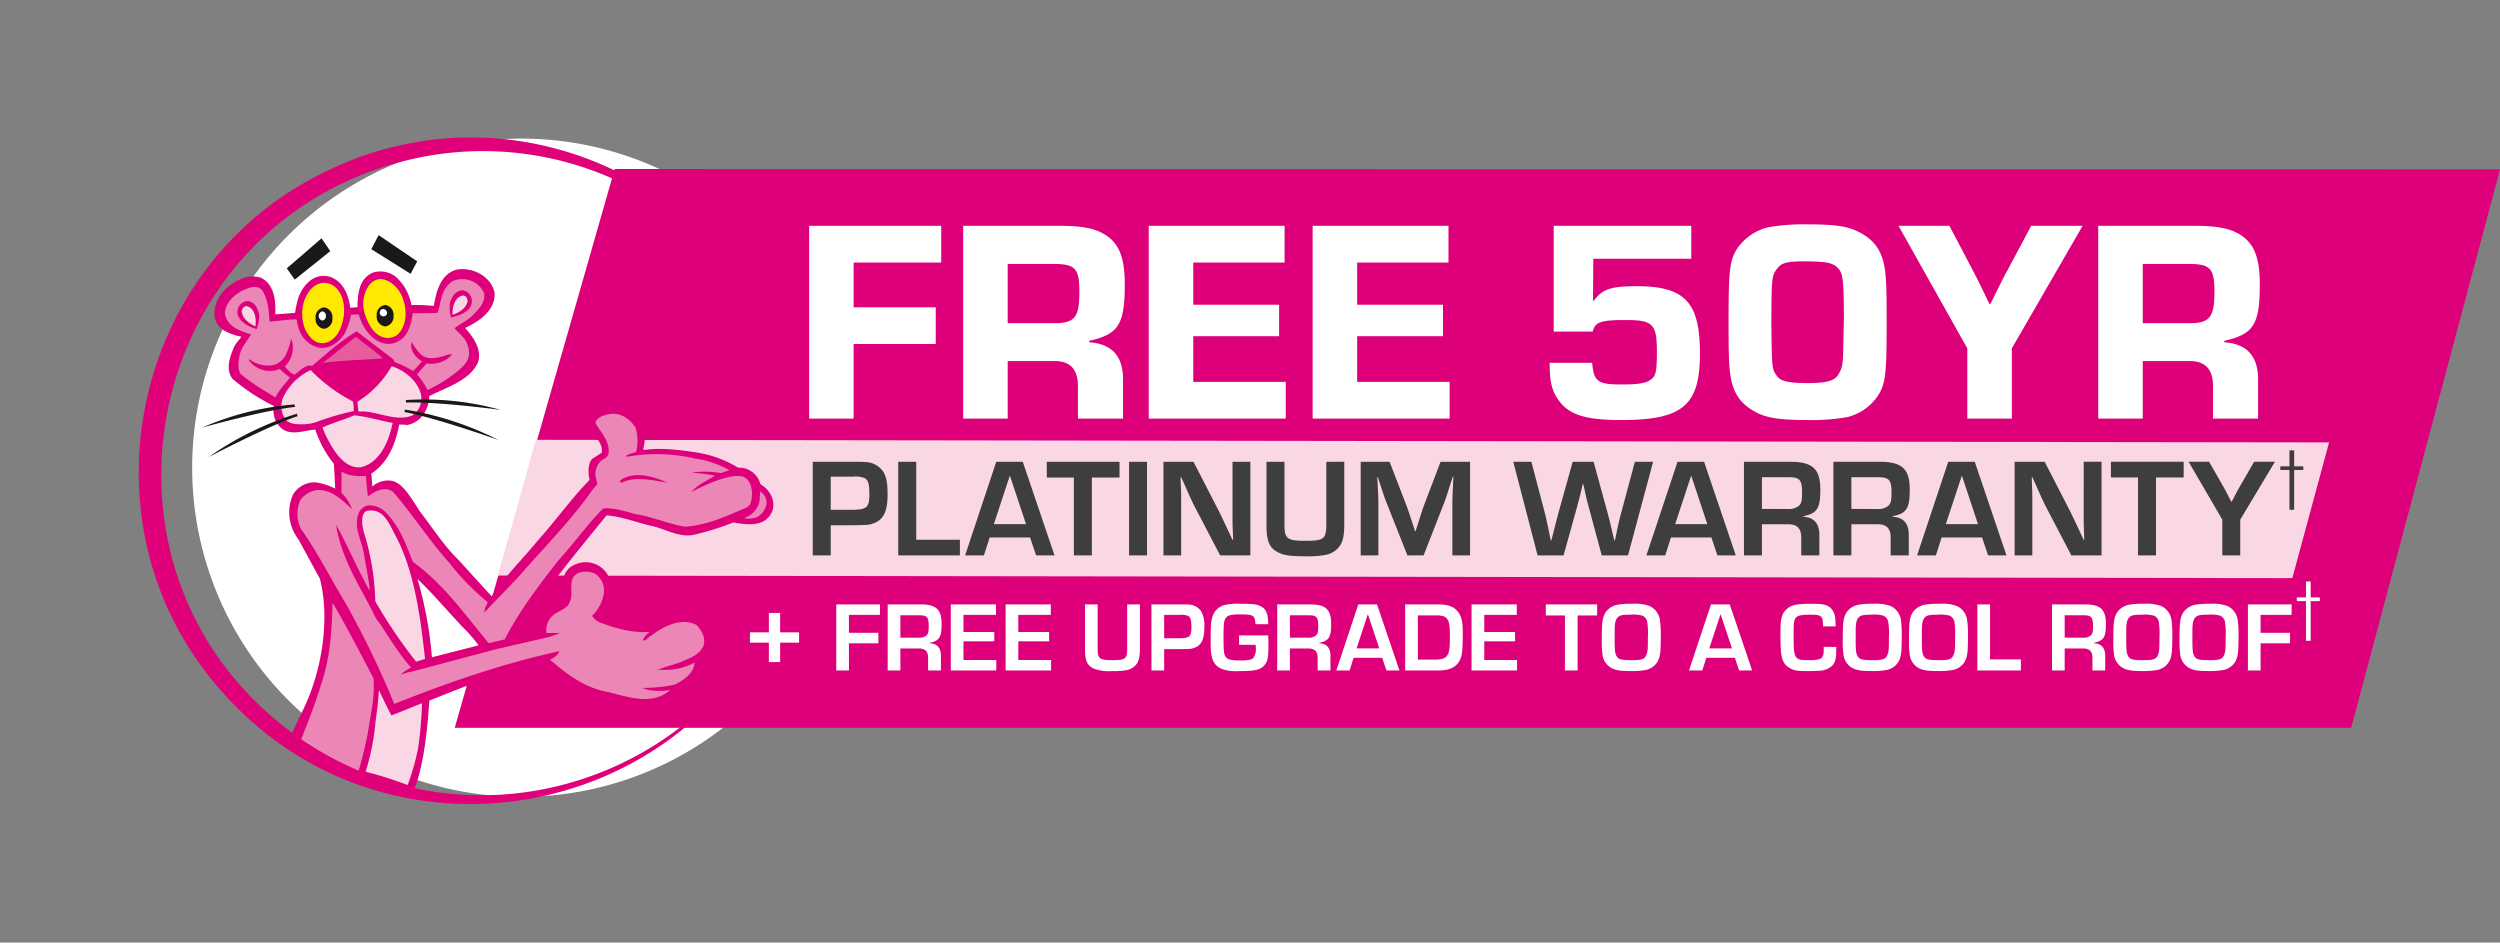 <svg xmlns="http://www.w3.org/2000/svg" xmlns:xlink="http://www.w3.org/1999/xlink" width="605.458" height="228.262" viewBox="0 0 605.458 228.262">
  <rect x="0" y="0" width="605.458" height="228.262" fill="#808080" stroke="none"/>
  <defs>
    <clipPath id="clip-path">
      <path id="Path_6834" data-name="Path 6834" d="M1.407,95.588A79.348,79.348,0,1,0,80.754,16.239,79.348,79.348,0,0,0,1.407,95.588" transform="translate(-1.407 -16.239)" fill="none"/>
    </clipPath>
  </defs>
  <g id="Group_5968" data-name="Group 5968" transform="translate(-779.962 -723.623)">
    <path id="Path_6800" data-name="Path 6800" d="M160.428,95.747A79.706,79.706,0,1,1,80.721,16.04a79.708,79.708,0,0,1,79.707,79.707" transform="translate(825.487 741.153)" fill="#fff"/>
    <path id="Path_6801" data-name="Path 6801" d="M491.721,141.252H32.434L71.174,5.927l456.591.091Z" transform="translate(857.654 758.629)" fill="#de007a"/>
    <path id="Path_8725" data-name="Path 8725" d="M6.168-2.04H8.9v-4.7h4.584v-2.5H8.9v-4.7H6.168v4.7H1.584v2.5H6.168ZM25.56-13.464h7.512v-2.544H22.488V0H25.56V-6.576h7.128V-9.12H25.56ZM34.944,0h3.072V-5.328h4.32c1.7-.048,2.448.7,2.4,2.448V0h3.1V-3.48c.024-1.944-.888-3.024-2.712-3.12v-.12C47.448-7.176,48-8.04,48-11.232c0-3.576-1.32-4.776-5.184-4.776H34.944Zm3.072-7.944v-5.424h4.512c1.968,0,2.352.432,2.352,2.688,0,1.368-.12,1.848-.624,2.256a2.837,2.837,0,0,1-1.944.48ZM53.3-13.464h7.872v-2.544H50.232V0H61.248V-2.544H53.3V-7.056h7.464V-9.312H53.3Zm13.272,0h7.872v-2.544H63.5V0H74.52V-2.544H66.576V-7.056H74.04V-9.312H66.576Zm26.376-2.544V-5.3c0,2.472-.432,2.808-3.552,2.808s-3.6-.36-3.6-2.688V-16.008H82.728V-5.184c0,2.9.552,4.056,2.28,4.8a10.742,10.742,0,0,0,4.368.528A15.338,15.338,0,0,0,93.1-.144a3.954,3.954,0,0,0,2.088-1.368c.6-.792.84-1.872.84-3.84V-16.008ZM98.832,0H101.9V-5.16h3.576c2.9-.048,2.9-.048,3.552-.264,1.848-.552,2.592-2.016,2.592-4.992a7.137,7.137,0,0,0-.72-3.864,3.788,3.788,0,0,0-3.12-1.68c-.6-.048-.768-.048-2.472-.048h-6.48ZM101.9-7.8v-5.664h3.768a4.312,4.312,0,0,1,2.016.24c.624.336.816.984.816,2.76,0,2.3-.432,2.664-3.144,2.664Zm18.144-.7v2.28h4.008c.024.288.048.576.048.648A3.784,3.784,0,0,1,123.48-3c-.408.408-1.3.576-3.048.576-2.5,0-3.384-.264-3.792-1.152-.288-.624-.36-1.512-.36-4.536,0-2.9.072-3.648.384-4.32.432-.888,1.248-1.152,3.552-1.152,3.312,0,3.7.24,3.792,2.376h3.1c-.048-2.4-.456-3.528-1.536-4.176s-1.9-.768-5.184-.768a14.812,14.812,0,0,0-3.816.288,4.168,4.168,0,0,0-3.048,3.1c-.312,1.176-.36,2.112-.36,6.312,0,3.7.7,5.232,2.76,6.1a10.3,10.3,0,0,0,4.1.5c3.792,0,5.064-.264,6.024-1.272.864-.888,1.1-1.872,1.1-4.608,0-1.368,0-1.944-.048-2.76Zm9.24,8.5h3.072V-5.328h4.32c1.7-.048,2.448.7,2.4,2.448V0h3.1V-3.48c.024-1.944-.888-3.024-2.712-3.12v-.12c2.328-.456,2.88-1.32,2.88-4.512,0-3.576-1.32-4.776-5.184-4.776h-7.872Zm3.072-7.944v-5.424h4.512c1.968,0,2.352.432,2.352,2.688,0,1.368-.12,1.848-.624,2.256a2.837,2.837,0,0,1-1.944.48ZM154.7-3.072,155.736,0h3.144l-5.424-16.008H148.92L143.592,0h3.216l.984-3.072Zm-.7-2.28h-5.5l2.736-8.3ZM160.272,0h7.992c2.784,0,4.392-.792,5.28-2.544.528-1.128.672-2.448.672-6.768,0-2.784-.384-4.152-1.536-5.328-.912-.936-2.3-1.368-4.512-1.368h-7.9Zm3.072-2.64v-10.7h4.512c1.416,0,2.16.264,2.616.912.5.7.624,1.608.624,4.392,0,2.736-.144,3.7-.672,4.44-.48.672-1.3.96-2.76.96Zm16.08-10.824H187.3v-2.544H176.352V0h11.016V-2.544h-7.944V-7.056h7.464V-9.312h-7.464Zm22.608.144h4.728v-2.688H194.328v2.688h4.632V0h3.072Zm13.128-2.832a19,19,0,0,0-3.384.216,4.494,4.494,0,0,0-2.976,1.872c-.744,1.176-.912,2.352-.912,6.48a22.3,22.3,0,0,0,.144,3.5,4.307,4.307,0,0,0,2.208,3.5c.984.528,2.184.72,4.56.72a19.519,19.519,0,0,0,3.48-.216,4.344,4.344,0,0,0,3.072-1.992c.672-1.2.816-2.256.816-6.1A24.308,24.308,0,0,0,222-11.952a4.409,4.409,0,0,0-2.568-3.672A10.857,10.857,0,0,0,215.16-16.152ZM211.008-9.96c.024-1.584.24-2.424.768-2.928.5-.5,1.152-.624,3.1-.624a7.937,7.937,0,0,1,2.928.264,2.14,2.14,0,0,1,1.128,1.8,17.06,17.06,0,0,1,.12,3.336c0,3-.024,3.408-.312,4.2C218.328-2.76,217.68-2.5,215.328-2.5c-2.448,0-3.168-.12-3.624-.648-.576-.672-.7-1.392-.7-4.2ZM240.12-3.072,241.152,0H244.3l-5.424-16.008h-4.536L229.008,0h3.216l.984-3.072Zm-.7-2.28h-5.5l2.736-8.3Zm22.2-.36c.024.312.024.528.024.672,0,2.16-.528,2.544-3.648,2.544-3.432,0-3.648-.336-3.648-5.592,0-2.184,0-2.184.024-2.592.048-1.224.216-1.8.624-2.208.48-.456,1.368-.624,3.408-.624,2.736,0,3.024.264,3.072,2.832h3.048c-.024-1.1-.048-1.584-.1-1.968a3.847,3.847,0,0,0-1.224-2.592c-.816-.7-1.824-.912-4.368-.912-3.888,0-5.088.264-6.288,1.416-1.08,1.032-1.392,2.256-1.392,5.592,0,1.464.048,3.432.12,4.344.168,2.28.768,3.48,2.16,4.224,1.056.6,1.8.72,4.56.72A32.036,32.036,0,0,0,261.336,0a4.619,4.619,0,0,0,2.232-1.056c.864-.816,1.1-1.7,1.1-4.1v-.552Zm11.9-10.44a19,19,0,0,0-3.384.216,4.494,4.494,0,0,0-2.976,1.872c-.744,1.176-.912,2.352-.912,6.48a22.3,22.3,0,0,0,.144,3.5,4.306,4.306,0,0,0,2.208,3.5c.984.528,2.184.72,4.56.72a19.519,19.519,0,0,0,3.48-.216,4.344,4.344,0,0,0,3.072-1.992c.672-1.2.816-2.256.816-6.1a24.308,24.308,0,0,0-.168-3.792,4.409,4.409,0,0,0-2.568-3.672A10.857,10.857,0,0,0,273.528-16.152ZM269.376-9.96c.024-1.584.24-2.424.768-2.928.5-.5,1.152-.624,3.1-.624a7.937,7.937,0,0,1,2.928.264,2.14,2.14,0,0,1,1.128,1.8,17.062,17.062,0,0,1,.12,3.336c0,3-.024,3.408-.312,4.2C276.7-2.76,276.048-2.5,273.7-2.5c-2.448,0-3.168-.12-3.624-.648-.576-.672-.7-1.392-.7-4.2Zm20.184-6.192a19,19,0,0,0-3.384.216,4.494,4.494,0,0,0-2.976,1.872c-.744,1.176-.912,2.352-.912,6.48a22.3,22.3,0,0,0,.144,3.5,4.306,4.306,0,0,0,2.208,3.5c.984.528,2.184.72,4.56.72a19.519,19.519,0,0,0,3.48-.216,4.344,4.344,0,0,0,3.072-1.992c.672-1.2.816-2.256.816-6.1a24.308,24.308,0,0,0-.168-3.792,4.409,4.409,0,0,0-2.568-3.672A10.857,10.857,0,0,0,289.56-16.152ZM285.408-9.96c.024-1.584.24-2.424.768-2.928.5-.5,1.152-.624,3.1-.624a7.937,7.937,0,0,1,2.928.264,2.14,2.14,0,0,1,1.128,1.8,17.062,17.062,0,0,1,.12,3.336c0,3-.024,3.408-.312,4.2C292.728-2.76,292.08-2.5,289.728-2.5c-2.448,0-3.168-.12-3.624-.648-.576-.672-.7-1.392-.7-4.2Zm16.512-6.048h-3.072V0h10.536V-2.688H301.92ZM316.92,0h3.072V-5.328h4.32c1.7-.048,2.448.7,2.4,2.448V0h3.1V-3.48c.024-1.944-.888-3.024-2.712-3.12v-.12c2.328-.456,2.88-1.32,2.88-4.512,0-3.576-1.32-4.776-5.184-4.776H316.92Zm3.072-7.944v-5.424H324.5c1.968,0,2.352.432,2.352,2.688,0,1.368-.12,1.848-.624,2.256a2.837,2.837,0,0,1-1.944.48Zm19.056-8.208a19,19,0,0,0-3.384.216,4.494,4.494,0,0,0-2.976,1.872c-.744,1.176-.912,2.352-.912,6.48a22.3,22.3,0,0,0,.144,3.5,4.306,4.306,0,0,0,2.208,3.5c.984.528,2.184.72,4.56.72a19.519,19.519,0,0,0,3.48-.216,4.344,4.344,0,0,0,3.072-1.992c.672-1.2.816-2.256.816-6.1a24.308,24.308,0,0,0-.168-3.792,4.409,4.409,0,0,0-2.568-3.672A10.857,10.857,0,0,0,339.048-16.152ZM334.9-9.96c.024-1.584.24-2.424.768-2.928.5-.5,1.152-.624,3.1-.624a7.937,7.937,0,0,1,2.928.264,2.14,2.14,0,0,1,1.128,1.8,17.062,17.062,0,0,1,.12,3.336c0,3-.024,3.408-.312,4.2-.408,1.152-1.056,1.416-3.408,1.416-2.448,0-3.168-.12-3.624-.648-.576-.672-.7-1.392-.7-4.2Zm20.184-6.192a19,19,0,0,0-3.384.216,4.494,4.494,0,0,0-2.976,1.872c-.744,1.176-.912,2.352-.912,6.48a22.3,22.3,0,0,0,.144,3.5,4.306,4.306,0,0,0,2.208,3.5c.984.528,2.184.72,4.56.72a19.519,19.519,0,0,0,3.48-.216,4.344,4.344,0,0,0,3.072-1.992c.672-1.2.816-2.256.816-6.1a24.308,24.308,0,0,0-.168-3.792,4.409,4.409,0,0,0-2.568-3.672A10.857,10.857,0,0,0,355.08-16.152ZM350.928-9.96c.024-1.584.24-2.424.768-2.928.5-.5,1.152-.624,3.1-.624a7.937,7.937,0,0,1,2.928.264,2.14,2.14,0,0,1,1.128,1.8,17.062,17.062,0,0,1,.12,3.336c0,3-.024,3.408-.312,4.2C358.248-2.76,357.6-2.5,355.248-2.5c-2.448,0-3.168-.12-3.624-.648-.576-.672-.7-1.392-.7-4.2Zm16.512-3.5h7.512v-2.544H364.368V0h3.072V-6.576h7.128V-9.12H367.44Z" transform="translate(960 886)" fill="#fff"/>
    <path id="Path_8723" data-name="Path 8723" d="M14.7-37.8H35.91v-8.89H3.92V0H14.7V-18.06H34.58v-8.89H14.7ZM41.23,0H52.01V-13.93H62.93c4.27-.14,6.23,1.96,6.09,6.65V0H79.94V-9.31c.07-5.74-2.66-8.82-8.19-9.17v-.35c7.14-1.61,8.61-3.99,8.61-13.72,0-6.93-1.61-10.5-5.74-12.53-2.17-1.12-5.32-1.61-10.15-1.61H41.23ZM52.01-23.1V-37.45h11.2c5.18,0,6.16,1.12,6.16,6.72,0,6.23-1.12,7.63-6.16,7.63ZM96.95-37.8h22.12v-8.89H86.17V0h33.18V-8.89H96.95V-19.95h20.79v-7.63H96.95Zm39.69,0h22.12v-8.89h-32.9V0h33.18V-8.89h-22.4V-19.95h20.79v-7.63H136.64Zm80.92-8.89H184.24v25.62h9.45c.56-2.31,1.89-2.8,7.98-2.8,6.65,0,7.56.98,7.56,7.63,0,4.48-.21,5.74-1.19,6.58-1.19,1.05-3.01,1.4-7.35,1.4-5.81,0-6.72-.7-7.14-5.25H183.26c0,4.41.49,6.58,1.96,8.75C187.74-.98,191.73.35,200.55.35c14.91,0,19.11-3.5,19.11-16.1,0-12.46-3.64-16.31-15.33-16.31-6.3,0-8.26.7-10.36,3.5h-.21l.07-10.15h23.73Zm28.14-.35a51.188,51.188,0,0,0-9.52.7,12.826,12.826,0,0,0-7.42,5.04c-1.89,2.94-2.17,5.11-2.17,17.85,0,6.65.07,9.66.28,11.62.49,5.18,2.31,8.19,6.37,10.29,2.59,1.4,5.88,1.89,12.39,1.89a51.291,51.291,0,0,0,9.66-.7,12.612,12.612,0,0,0,7.42-5.11c1.89-2.94,2.17-5.04,2.17-17.92,0-6.58-.07-9.52-.28-11.48-.49-5.25-2.31-8.19-6.37-10.29C255.57-46.55,252.49-47.04,245.7-47.04Zm-.91,8.96c5.04,0,6.72.28,7.98,1.33,1.54,1.33,1.75,2.73,1.75,12.95,0,0-.14,5.46-.14,6.3-.07,4.27-.21,5.18-1.19,6.79-.91,1.54-2.73,2.1-7.28,2.1-4.97,0-6.72-.42-7.7-1.82-1.12-1.68-1.12-1.68-1.26-12.88.07-10.92.07-11.34,1.47-13.09C239.4-37.73,240.87-38.08,244.79-38.08Zm67.55-8.61H299.88l-5.67,10.64c-.91,1.61-1.33,2.52-3.15,6.16l-1.05,2.1h-.28l-.98-2.1c-1.89-3.85-2.38-4.83-3.08-6.16l-5.6-10.64H267.75l16.66,29.68V0h10.78V-17.01ZM316.12,0H326.9V-13.93h10.92c4.27-.14,6.23,1.96,6.09,6.65V0h10.92V-9.31c.07-5.74-2.66-8.82-8.19-9.17v-.35c7.14-1.61,8.61-3.99,8.61-13.72,0-6.93-1.61-10.5-5.74-12.53-2.17-1.12-5.32-1.61-10.15-1.61H316.12ZM326.9-23.1V-37.45h11.2c5.18,0,6.16,1.12,6.16,6.72,0,6.23-1.12,7.63-6.16,7.63Z" transform="translate(972 825)" fill="#fff"/>
    <path id="Path_6802" data-name="Path 6802" d="M-20.711,55.32l434.557.629,8.9-32.871-434.284-.629Z" transform="translate(921.276 807.689)" fill="#f9d7e5"/>
    <path id="Path_8724" data-name="Path 8724" d="M2.006,0H6.358V-7.31h5.066c4.114-.068,4.114-.068,5.032-.374,2.618-.782,3.672-2.856,3.672-7.072,0-2.754-.272-4.216-1.02-5.474a5.366,5.366,0,0,0-4.42-2.38c-.85-.068-1.088-.068-3.5-.068H2.006ZM6.358-11.05v-8.024H11.7a6.109,6.109,0,0,1,2.856.34c.884.476,1.156,1.394,1.156,3.91,0,3.264-.612,3.774-4.454,3.774ZM27.064-22.678H22.712V0H37.638V-3.808H27.064ZM54.638-4.352,56.1,0h4.454L52.87-22.678H46.444L38.9,0h4.556l1.394-4.352Zm-.986-3.23H45.866l3.876-11.764ZM69.6-18.87h6.7v-3.808H58.684v3.808h6.562V0H69.6ZM82.96-22.678H78.608V0H82.96Zm25.024,0h-4.318V-9.622c0,2.108,0,2.278.1,4.386l.034,1.462h-.136l-.884-1.87c-1.53-3.264-1.8-3.842-2.652-5.542L94.214-22.678H86.938V0h4.284V-13.022c0-2.108,0-2.278-.1-4.454l-.034-1.462h.136l.748,1.6c1.36,3.128,1.8,4.046,2.21,4.9L100.674,0h7.31Zm18.394,0V-7.514c0,3.5-.612,3.978-5.032,3.978s-5.1-.51-5.1-3.808V-22.678h-4.352V-7.344c0,4.114.782,5.746,3.23,6.8C116.45.034,117.98.2,121.312.2a21.729,21.729,0,0,0,5.27-.408,5.6,5.6,0,0,0,2.958-1.938c.85-1.122,1.19-2.652,1.19-5.44v-15.1Zm34.816,0h-7.14l-4.012,10.54c-.374,1.054-.646,1.836-1.53,4.692L148-5.882h-.136l-.51-1.6c-.952-2.89-1.19-3.638-1.6-4.692l-4.046-10.506h-7V0h4.284V-12.376c0-1.394-.034-2.108-.17-4.964l-.1-1.632h.136l.51,1.564c.952,2.924,1.19,3.638,1.632,4.726L146.03,0h3.91l5-12.784c.374-.986.612-1.768,1.564-4.726l.51-1.564h.136l-.068,1.666c-.136,2.958-.17,3.4-.17,5.032V0h4.284Zm44.336,0h-4.42l-3.332,12.444c-.374,1.326-.544,2.074-1.156,4.964l-.34,1.666h-.136l-.408-1.666c-.646-2.754-.68-2.958-1.224-4.964l-3.4-12.444h-5.066L182.58-10.234c-.408,1.5-.952,3.706-1.7,6.63h-.136L180.4-5.27c-.612-3.026-.782-3.74-1.088-4.964l-3.264-12.444h-4.386L177.548,0h6.29l3.23-11.628c.442-1.6.578-2.074,1.088-4.216l.306-1.394h.17c.782,3.57.85,3.876,1.326,5.61L193.086,0h6.358ZM219.64-4.352,221.1,0h4.454l-7.684-22.678h-6.426L203.9,0h4.556l1.394-4.352Zm-.986-3.23h-7.786l3.876-11.764ZM227.528,0h4.352V-7.548H238c2.414-.068,3.468.986,3.4,3.468V0h4.386V-4.93c.034-2.754-1.258-4.284-3.842-4.42v-.17c3.3-.646,4.08-1.87,4.08-6.392,0-5.066-1.87-6.766-7.344-6.766H227.528Zm4.352-11.254v-7.684h6.392c2.788,0,3.332.612,3.332,3.808,0,1.938-.17,2.618-.884,3.2a4.02,4.02,0,0,1-2.754.68ZM249.186,0h4.352V-7.548h6.12c2.414-.068,3.468.986,3.4,3.468V0h4.386V-4.93c.034-2.754-1.258-4.284-3.842-4.42v-.17c3.3-.646,4.08-1.87,4.08-6.392,0-5.066-1.87-6.766-7.344-6.766H249.186Zm4.352-11.254v-7.684h6.392c2.788,0,3.332.612,3.332,3.808,0,1.938-.17,2.618-.884,3.2a4.02,4.02,0,0,1-2.754.68Zm31.654,6.9L286.654,0h4.454l-7.684-22.678H277L269.45,0h4.556L275.4-4.352Zm-.986-3.23H276.42L280.3-19.346Zm29.92-15.1h-4.318V-9.622c0,2.108,0,2.278.1,4.386l.034,1.462h-.136l-.884-1.87c-1.53-3.264-1.8-3.842-2.652-5.542l-5.916-11.492H293.08V0h4.284V-13.022c0-2.108,0-2.278-.1-4.454l-.034-1.462h.136l.748,1.6c1.36,3.128,1.8,4.046,2.21,4.9L306.816,0h7.31Zm13.192,3.808h6.7v-3.808H316.4v3.808h6.562V0h4.352Zm28.8-3.808h-5.032l-3.468,5.984c-.34.612-.612,1.054-1.462,2.754l-.51.918h-.1l-.476-.918c-.918-1.768-1.19-2.278-1.462-2.754l-3.434-5.984h-4.964l8.16,14.008V0h4.352V-8.67Z" transform="translate(974.792 858.138)" fill="#3e3e3e"/>
    <g id="Group_3451" data-name="Group 3451" transform="translate(815.869 757.556)" clip-path="url(#clip-path)">
      <path id="Path_6805" data-name="Path 6805" d="M142.4,85.4a5.312,5.312,0,0,0-5.389-3.975A27.343,27.343,0,0,0,126.9,77.737c-4.2-.641-8.644-1.191-12.691-.6l-.17-.214a12.726,12.726,0,0,0,.17-5.407c-.468-2.13-2.47-3.791-4.258-4.6a7.717,7.717,0,0,0-8.091,1.193c-3.876,3.491,2.81,5.919,2.128,9.709l-2.128,1.363c-1.16.738-1.279,3.491-.809,5.2-4.472,4.556-8.3,10.007-12.477,14.607-3.749,4.6-7.879,8.56-11.244,13.584,0,0-4.335-4.717-7.919-8.69-3.407-3.237-6.346-7.789-9.37-11.75-1.893-2.707-3.968-6.94-6.942-7.539A5.766,5.766,0,0,0,48.417,86L48.2,82.849c4.088-2.642,5.877-7.325,6.728-11.84a9.779,9.779,0,0,1,1.96.086,6.58,6.58,0,0,0,3.151-1.619,8.094,8.094,0,0,0,2.181-5.367c4.088-2.172,9.664-3.674,11.741-8.067,1.149-3.023-.976-6.155-3.064-8.454,3.279-1.535,7.325-4.174,7.154-8.391-.656-3.92-5.237-6.514-9.326-5.705-3.747,1.107-4.854,5.323-5.407,8.772a36.779,36.779,0,0,0-5.409-.214,11.991,11.991,0,0,0-3.663-6.728A5.95,5.95,0,0,0,48.5,34.215c-3.279,1.447-3.619,5.068-3.663,8.347l-1.745.128c-.437-3.18-1.7-6.3-4.814-7.453a5.211,5.211,0,0,0-5.128,1.078c-2.468,2.183-2.954,4.633-3.431,7.61-1.788.17-3.007.248-4.8.376.17-3.109-.144-7.276-3.509-8.893a6.912,6.912,0,0,0-5.2.51c-3.177,1.436-5.963,4.43-6.047,8.091a4.761,4.761,0,0,0,2.554,4.3,13.652,13.652,0,0,0,4,1.4c-.426.681-1.193,1.4-1.619,2.172-1.107,2.428-2.342,5.707-.512,8.049A48.753,48.753,0,0,0,24.61,66.5,5.56,5.56,0,0,0,26.442,71.9c2.342,1.916,5.621.468,8.177.3a25.841,25.841,0,0,0,4.514,8.3l.3,6A15.052,15.052,0,0,0,34.7,84.977a6.124,6.124,0,0,0-5.493,2.981A10.66,10.66,0,0,0,30.53,98.775l5.2,9.54c2.128,8.347.9,18.252-1.7,25.917-1.3,4.176-3.723,8.445-5.616,12.7.754.332,1.5.689,2.238,1.081,3.109,1.662,6.036,3.8,9.081,5.088,4.6,1.953,12.57,5.937,16.507,6.4.727.086,1.445.2,2.157.327.334-.87.65-1.77.957-2.729,2.291-7.163,2.868-19.267,2.868-19.267,8.644-3.451,18.131-7.2,27.287-9.709l2.711,2.868a33.911,33.911,0,0,0,21.819,8.588c3.577.128,7.154-1.321,8.772-4.514,2.512-.6,4.216-2.6,5.409-4.77.256-.809.809-1.83.3-2.556a5.683,5.683,0,0,0,1.958-2.9,7.021,7.021,0,0,0-2.768-7.453,10.055,10.055,0,0,0-11.03,2.344c-4.726.042-9.07-.469-13.074-2.556a10.456,10.456,0,0,0,2.428-3.577c.639-2.6.384-5.537-1.619-7.537a6.222,6.222,0,0,0-6.94-1.151A4.566,4.566,0,0,0,94.622,109c-.172,1.491.426,3.407-.512,4.812a9.6,9.6,0,0,0-4.3,2.769,5.869,5.869,0,0,0-1.235,5.024l-5.623.9c6.388-10.349,14.353-19.845,22.188-29.512,3.917.256,7.41,1.788,11.028,2.556,3.237.723,6.218,2.682,9.711,2.214a64.7,64.7,0,0,0,9.982-3.076c5.035.972,7.508.353,9.012-1.907,1.454-2.189.528-5.6-2.475-7.369M62.865,127.346a94.6,94.6,0,0,0-3.5-18.946c3.7,3.491,6.984,7.41,10.391,11.03l.219.265a39.011,39.011,0,0,1,4.209,4.759Z" transform="translate(5.836 -2.097)" fill="#de007a"/>
      <path id="Path_6806" data-name="Path 6806" d="M66.655,52.892a6.887,6.887,0,0,1-6.239,2.223l-2.344,2.642a15.99,15.99,0,0,1,2.556,3.789,34.178,34.178,0,0,0,8.177-5.323c1.924-1.812,2.322-3.411,1.447-5.833-.575-1.6-2.159-2.689-3.065-3.791,1.065-.974,2.969-1.715,4.3-3.065,1.8-1.823,3.193-3.237,2.852-5.5a5.865,5.865,0,0,0-7.665-2.852,6.661,6.661,0,0,0-2.682,4.172c-.342,1.151-.533,2.431-.9,3.493-1.83.084-4.43.137-6.047.084,0,0-.38,4.686-2.768,6.346a5.053,5.053,0,0,1-4.77.809c-2.939-1.109-4.728-4.046-5.537-6.858l-1.841.075a17.933,17.933,0,0,1-1.6,4.631c-1.407,2.172-3.873,3.915-6.471,3.275-3.321-.937-4.77-3.765-5.111-6.788-2.426.042-4.275.4-6.549.559-.239-2.636-.32-5.5-1.938-7.757a2.689,2.689,0,0,0-2.64-.51c-2.811.765-5.963,2.9-6.26,6.133.342,3.321,3.694,4.4,6.366,5.248,0,0-1.357,1.916-2.156,3.274s-1.438,5.192-.292,6.383a50.39,50.39,0,0,0,6.522,4.479c.561.34,1.277.8,1.8,1.114.681-1.619,2.5-3.465,3.518-4.784l-2.554-2.13-.725.3a6.332,6.332,0,0,1-6.728-2.47l.214-.17a7.234,7.234,0,0,0,6.131,1.321,4.985,4.985,0,0,0,2.642-2.344,17.049,17.049,0,0,0,1.321-4A6.275,6.275,0,0,1,26.091,55.8a6.418,6.418,0,0,0,2.258,2.044c1.363-.851,2.81-2.682,4.3-2.128l3.279-2.769a57.014,57.014,0,0,1,7.537-5.621l8.986,6.856.214.6a25.829,25.829,0,0,1,4.514,2.172l2.13-2.342a6.014,6.014,0,0,1-2.046-1.96,3.758,3.758,0,0,1-.51-2.768,17.261,17.261,0,0,0,1.914,2.695c1.7,1.874,4.191,1.271,6.346.585a4.114,4.114,0,0,1,1.64-.265" transform="translate(6.996 -1.023)" fill="#ec86b6"/>
      <path id="Path_6807" data-name="Path 6807" d="M39.234,38.748c1.277,2.939,1.447,6.942-1.023,9.37a3.907,3.907,0,0,1-3.151.723c-2.682-.6-4.045-3.449-4.812-5.835a7.982,7.982,0,0,1,1.023-6.814,3.725,3.725,0,0,1,2.64-1.533c2.342,0,4.428,2.044,5.323,4.088" transform="translate(22.172 -1.008)" fill="#ffe900"/>
      <path id="Path_6808" data-name="Path 6808" d="M30.015,36.375c2.428,2.47,2.3,6.472,1.193,9.5-.639,1.832-2.342,3.876-4.472,3.876-2.086.084-3.365-1.7-4.216-3.365-1.321-3.321-.851-7.707,1.958-10.221a4.035,4.035,0,0,1,5.537.214" transform="translate(15.466 -0.593)" fill="#ffe900"/>
      <path id="Path_6809" data-name="Path 6809" d="M39.076,47.544c-4.514.384-10.051.426-14.521,1.107l7.963-6.344c2.258,1.83,4.386,3.193,6.558,5.237" transform="translate(17.732 5.314)" fill="#e65c9d"/>
      <path id="Path_6810" data-name="Path 6810" d="M40.648,45.9a36.788,36.788,0,0,1-7.665,7.751A35.356,35.356,0,0,1,23.785,47,160.277,160.277,0,0,1,40.648,45.9" transform="translate(17.095 8.282)" fill="#de007a"/>
      <path id="Path_6811" data-name="Path 6811" d="M37.42,46.222c3.109.9,6.558,3.707,7.154,7.072a4.839,4.839,0,0,1-2.256,4.9c-3.749,1.363-7.355-.656-11.414-1.023H29.371l-.239-2.349a24.382,24.382,0,0,0,8.288-8.6" transform="translate(21.516 8.551)" fill="#f9d7e5"/>
      <path id="Path_6812" data-name="Path 6812" d="M36.384,54.316a8.414,8.414,0,0,1,.17,2.342,60.187,60.187,0,0,0-8.772,2.556,10.86,10.86,0,0,1-4.452.612,5.151,5.151,0,0,1-2.916-.74,5.343,5.343,0,0,1-.723-6.133,13.487,13.487,0,0,1,6.472-6.218,39.024,39.024,0,0,0,10.221,7.581" transform="translate(13.184 8.975)" fill="#f9d7e5"/>
      <path id="Path_6813" data-name="Path 6813" d="M92.546,101.442A9.646,9.646,0,0,0,95.4,96.032a5.012,5.012,0,0,0-2.13-4.812,5.5,5.5,0,0,0-3.875-.212c-3.237,1.319-.979,4.854-2.342,7.24-.469,1.319-1.874,1.7-2.9,2.384a4.721,4.721,0,0,0-2.642,4.984,22.519,22.519,0,0,1,3.193.058l-2.468.877L69.465,109.49,48.3,115.112c-.128-.17-1.924.68-1.966.466A8.371,8.371,0,0,1,48.725,114c-2.981-3.365-5.152-7.026-7.665-10.817A9.246,9.246,0,0,1,39.4,100.42c-3.7-7.156-7.579-13.074-8.858-20.953,0-.17.406.84.617.968,1.363,2.769,2.316,4.552,3.593,7.269,1.14,2.421,2.391,4.837,3.752,7.393h.214c-.34-2.811-.979-6.122-1.449-8.721-.51-3.235-2.6-6.344-1.235-9.836a3.23,3.23,0,0,1,2.172-1.832,5.761,5.761,0,0,1,4.134,1.436c3.2,3.275,4.552,6.368,6.788,12.2,7.453,5.449,12.459,12.545,18.378,19.742l3.875-.937c3.493-6.772,8.263-13.074,12.9-18.993,3.749-4.088,7.139-8.895,10.937-12.694,2.386-.265,5.332.643,7.674,1.324,4.258.638,8.347,2.512,12.263,3.065,5.323-.342,10.137-2.64,14.907-4.684,1.191-.767,1.107-2.044,1.235-3.279-.086-1.619-.469-3.365-2.044-4.088-3.643-1.313-12.691,3.7-12.691,3.7,1.363-1.7,3.7-2.751,5.778-3.993a45.317,45.317,0,0,0-5.729-.72,21.167,21.167,0,0,1,7.141.1l2.033-.705a22.69,22.69,0,0,0-8.074-2.773,41.119,41.119,0,0,0-16.133-.585l-.944.073c.415-.6,1.788-.851,2.556-1.107a10.935,10.935,0,0,0-.128-5.963c-1.4-2.086-3.577-3.663-6.3-3.237-1.321.256-3.109.725-3.407,2.13,1.277,2.386,3.491,4.258,3.193,7.368-.17,1.277-1.7,1.321-2.342,2.428a4.087,4.087,0,0,0-.723,3.577,9.143,9.143,0,0,1,.325,1.445L92.76,70.78c-5.367,7.665-11.8,14.052-17.8,20.952-3.067,3.319-5.621,5.835-8.475,8.9-.024-1.429.767-1.83.725-2.556a55.451,55.451,0,0,1-9.114-9.326c-5.237-5.877-8.518-11.158-13.586-17.163-1.745-1.575-4.085-.656-6.242.941,0,0-.32-2.156-.479-4.951-1.96.126-4.351.007-5.926-1.1v5.2a10.684,10.684,0,0,1,2.556,3.918c-2.47-2.172-4.942-4.812-8.475-4.6a5.915,5.915,0,0,0-4,2.342,8.136,8.136,0,0,0,.086,7.028c4.216,6,7.24,12.137,10.859,18.1a223.684,223.684,0,0,1,11.754,24.317c12.947-5.153,26.4-9.837,40.031-12.775a4.269,4.269,0,0,1-2.344,2.033c4,3.491,7.967,6.4,12.779,7.59,5.279,1.023,11.54,3.961,16.352-.214-1.916.3-4.925.4-6.728-.51a36.781,36.781,0,0,0,7.879-.809l.727-.4c2.3-1.237,3.873-2.833,4.043-4.92a15.481,15.481,0,0,1-9.167,1.65l.82-.117c1.7-.723,3.407-1.021,5.2-1.746,2-.937,4.342-1.575,5.323-3.961.51-1.83-.426-3.535-1.662-4.9-3.533-1.958-7.963.172-11.028,2.556-.723.214-1.193,1.407-2.044,1.107a5.493,5.493,0,0,1,1.661-2.044c-4.216.342-8.007-.809-11.668-2.128a4.006,4.006,0,0,1-2.258-1.746" transform="translate(14.938 13.762)" fill="#ec86b6"/>
      <path id="Path_6814" data-name="Path 6814" d="M41.509,54.552c-.851,4.088-2.813,9.459-7.583,10.738-4.317.524-7.006-4.456-8.71-7.863L24.5,55.67c2.384-1.107,5.256-1.878,7.682-2.943,3.109.256,6.306,1.313,9.329,1.825" transform="translate(17.685 13.929)" fill="#f9d7e5"/>
      <path id="Path_6815" data-name="Path 6815" d="M75.848,62.528c-3.407-.468-8.091-1.83-11.542,0l-.426-.426c3.109-2.64,8.221-1.151,11.456.3Z" transform="translate(50.247 20.48)" fill="#de007a"/>
      <path id="Path_6816" data-name="Path 6816" d="M85.718,66.336a4.767,4.767,0,0,1-1.958,2.556,5.059,5.059,0,0,1-3.383.334,5.375,5.375,0,0,0,3.809-4.339l.084-2.044a2.927,2.927,0,0,1,1.449,3.493" transform="translate(63.885 22.293)" fill="#ec86b6"/>
      <path id="Path_6817" data-name="Path 6817" d="M37.635,71.062c4.77,8.6,6.29,20.382,7.353,30.219l-2.17.681a123.83,123.83,0,0,1-9.881-14.607,59.553,59.553,0,0,0-2.6-16.209c-.543-1.591-1.169-5.036.554-5.711,3.708-.683,5.066,2.273,6.743,5.627" transform="translate(22.04 24.355)" fill="#f9d7e5"/>
      <path id="Path_6818" data-name="Path 6818" d="M25.866,114.633l1.092.459a38.079,38.079,0,0,1,8.294,4.783c.957-3.659,2.066-7.338,2.689-11.147.855-5.217,1.589-8.12,1.334-12.806-3.151-6.047-6.4-12.32-9.936-18.367-.128,6.6-.6,13.5-2.724,19.631-1.343,4.633-3.212,9.266-5.015,13.809a22.726,22.726,0,0,1,4.266,3.639" transform="translate(15.289 34.457)" fill="#ec86b6"/>
      <path id="Path_6819" data-name="Path 6819" d="M36.351,110.722c1.321.437,2.682.917,4.048,1.429a59.5,59.5,0,0,0,2.528-8.816,98.371,98.371,0,0,0,.957-11c-2.768,1.063-4.631,1.916-7.428,2.954,0,0-1.516-2.875-3-6.147-.172,2.426-.427,4.982-.809,7.368a56.922,56.922,0,0,1-2.422,12.431c2.13.515,4.209,1.149,6.129,1.783" transform="translate(22.417 44.036)" fill="#f9d7e5"/>
      <path id="Path_6820" data-name="Path 6820" d="M19.771,36.534l8.407-7.273,2.13,3.089L21.7,39.258Z" transform="translate(13.776 -5.472)" fill="#1a1818"/>
      <path id="Path_6821" data-name="Path 6821" d="M27.662,41.009a2.369,2.369,0,0,1-2.035,2.6,2.369,2.369,0,0,1-2.037-2.6,2.369,2.369,0,0,1,2.037-2.6,2.369,2.369,0,0,1,2.035,2.6" transform="translate(16.934 2.095)" fill="#1a1818"/>
      <path id="Path_6822" data-name="Path 6822" d="M25.745,40.058a1.021,1.021,0,0,1-.873,1.122,1.158,1.158,0,0,1,0-2.243,1.021,1.021,0,0,1,.873,1.122" transform="translate(17.273 2.527)" fill="#fff"/>
      <path id="Path_6823" data-name="Path 6823" d="M35.765,40.694a2.367,2.367,0,0,1-2.035,2.6,2.366,2.366,0,0,1-2.035-2.6,2.366,2.366,0,0,1,2.035-2.6,2.367,2.367,0,0,1,2.035,2.6" transform="translate(23.635 1.834)" fill="#1a1818"/>
      <path id="Path_6824" data-name="Path 6824" d="M33.849,39.743a.9.9,0,1,1-.873-1.122,1.021,1.021,0,0,1,.873,1.122" transform="translate(23.973 2.267)" fill="#fff"/>
      <path id="Path_6825" data-name="Path 6825" d="M44.416,36.138c-1.7.3-2.353,1.2-3.007,3.075a9.654,9.654,0,0,0,.276,3.513c1.914-.393,4.074-1.166,4.874-2.981a2.671,2.671,0,0,0-2.143-3.606" transform="translate(31.641 0.214)" fill="#de007a"/>
      <path id="Path_6826" data-name="Path 6826" d="M44.046,36.885c-1.9.524-2.408,2.981-2.287,4.627C43.5,40.93,45.027,39.921,45.4,38.3c.037-.835-.625-1.679-1.357-1.41" transform="translate(31.942 0.789)" fill="#f9d7e5"/>
      <path id="Path_6827" data-name="Path 6827" d="M30.934,51.28l.08.614c-7.322.738-22.464,5-22.464,5A69.666,69.666,0,0,1,30.934,51.28" transform="translate(4.499 12.733)" fill="#1a1818"/>
      <path id="Path_6828" data-name="Path 6828" d="M30.785,52.513l.164.585C23.81,55.45,9.424,63,9.424,63a76.049,76.049,0,0,1,21.361-10.49" transform="translate(5.221 13.753)" fill="#1a1818"/>
      <path id="Path_6829" data-name="Path 6829" d="M15.82,37.563c1.664.466,2.225,1.425,2.695,3.35a9.7,9.7,0,0,1-.617,3.473c-1.867-.579-3.94-1.558-4.562-3.444a2.67,2.67,0,0,1,2.484-3.38" transform="translate(8.352 1.392)" fill="#de007a"/>
      <path id="Path_6830" data-name="Path 6830" d="M15.28,38.323c1.843.707,2.106,3.2,1.825,4.826-1.673-.747-3.1-1.9-3.314-3.555.046-.835.786-1.611,1.489-1.271" transform="translate(8.832 1.953)" fill="#f9d7e5"/>
      <path id="Path_6831" data-name="Path 6831" d="M35.565,50.765l.009.619c7.349-.307,22.945,1.765,22.945,1.765a69.651,69.651,0,0,0-22.954-2.384" transform="translate(26.835 12.185)" fill="#1a1818"/>
      <path id="Path_6832" data-name="Path 6832" d="M35.465,51.963l-.079.6C42.785,53.883,58.1,59.32,58.1,59.32a76.043,76.043,0,0,0-22.632-7.357" transform="translate(26.687 13.298)" fill="#1a1818"/>
      <path id="Path_6833" data-name="Path 6833" d="M42.1,35.192l-9.353-6.355-1.77,3.4L40.484,38.2Z" transform="translate(23.04 -5.823)" fill="#1a1818"/>
    </g>
    <path id="Path_6835" data-name="Path 6835" d="M160.714,72.1c3.226,37.592-21.394,75.052-62.2,83.353C31.607,168.592-18.8,96.245,16.687,38.021A77.308,77.308,0,0,1,77.207,1.354c.015-.049.02-.1.033-.148.113-.413.265-.8.4-1.206C42.929,1.507,9.594,24.987,1.481,65.416c-8.69,43.947,21.838,87.731,66.072,94.8,56.224,8.8,98.8-38.622,93.6-88.068-.146-.015-.292-.026-.438-.04" transform="matrix(0.695, 0.719, -0.719, 0.695, 895.972, 723.623)" fill="#e0007a"/>
    <path id="Path_8726" data-name="Path 8726" d="M2.632-7.328a.141.141,0,0,1,.16.16v.576a.141.141,0,0,1-.16.16h-2a.057.057,0,0,0-.064.064V3.04a.141.141,0,0,1-.16.16H-.408a.141.141,0,0,1-.16-.16V-6.368a.057.057,0,0,0-.064-.064h-2a.141.141,0,0,1-.16-.16v-.576a.141.141,0,0,1,.16-.16h2a.057.057,0,0,0,.064-.064V-11.04a.141.141,0,0,1,.16-.16H.408a.141.141,0,0,1,.16.16v3.648a.057.057,0,0,0,.064.064Z" transform="translate(1335 843.888)" fill="#3e3e3e"/>
    <path id="Path_8727" data-name="Path 8727" d="M2.632-7.328a.141.141,0,0,1,.16.16v.576a.141.141,0,0,1-.16.16h-2a.057.057,0,0,0-.064.064V3.04a.141.141,0,0,1-.16.16H-.408a.141.141,0,0,1-.16-.16V-6.368a.057.057,0,0,0-.064-.064h-2a.141.141,0,0,1-.16-.16v-.576a.141.141,0,0,1,.16-.16h2a.057.057,0,0,0,.064-.064V-11.04a.141.141,0,0,1,.16-.16H.408a.141.141,0,0,1,.16.16v3.648a.057.057,0,0,0,.064.064Z" transform="translate(1339 875.638)" fill="#fff"/>
  </g>
</svg>
